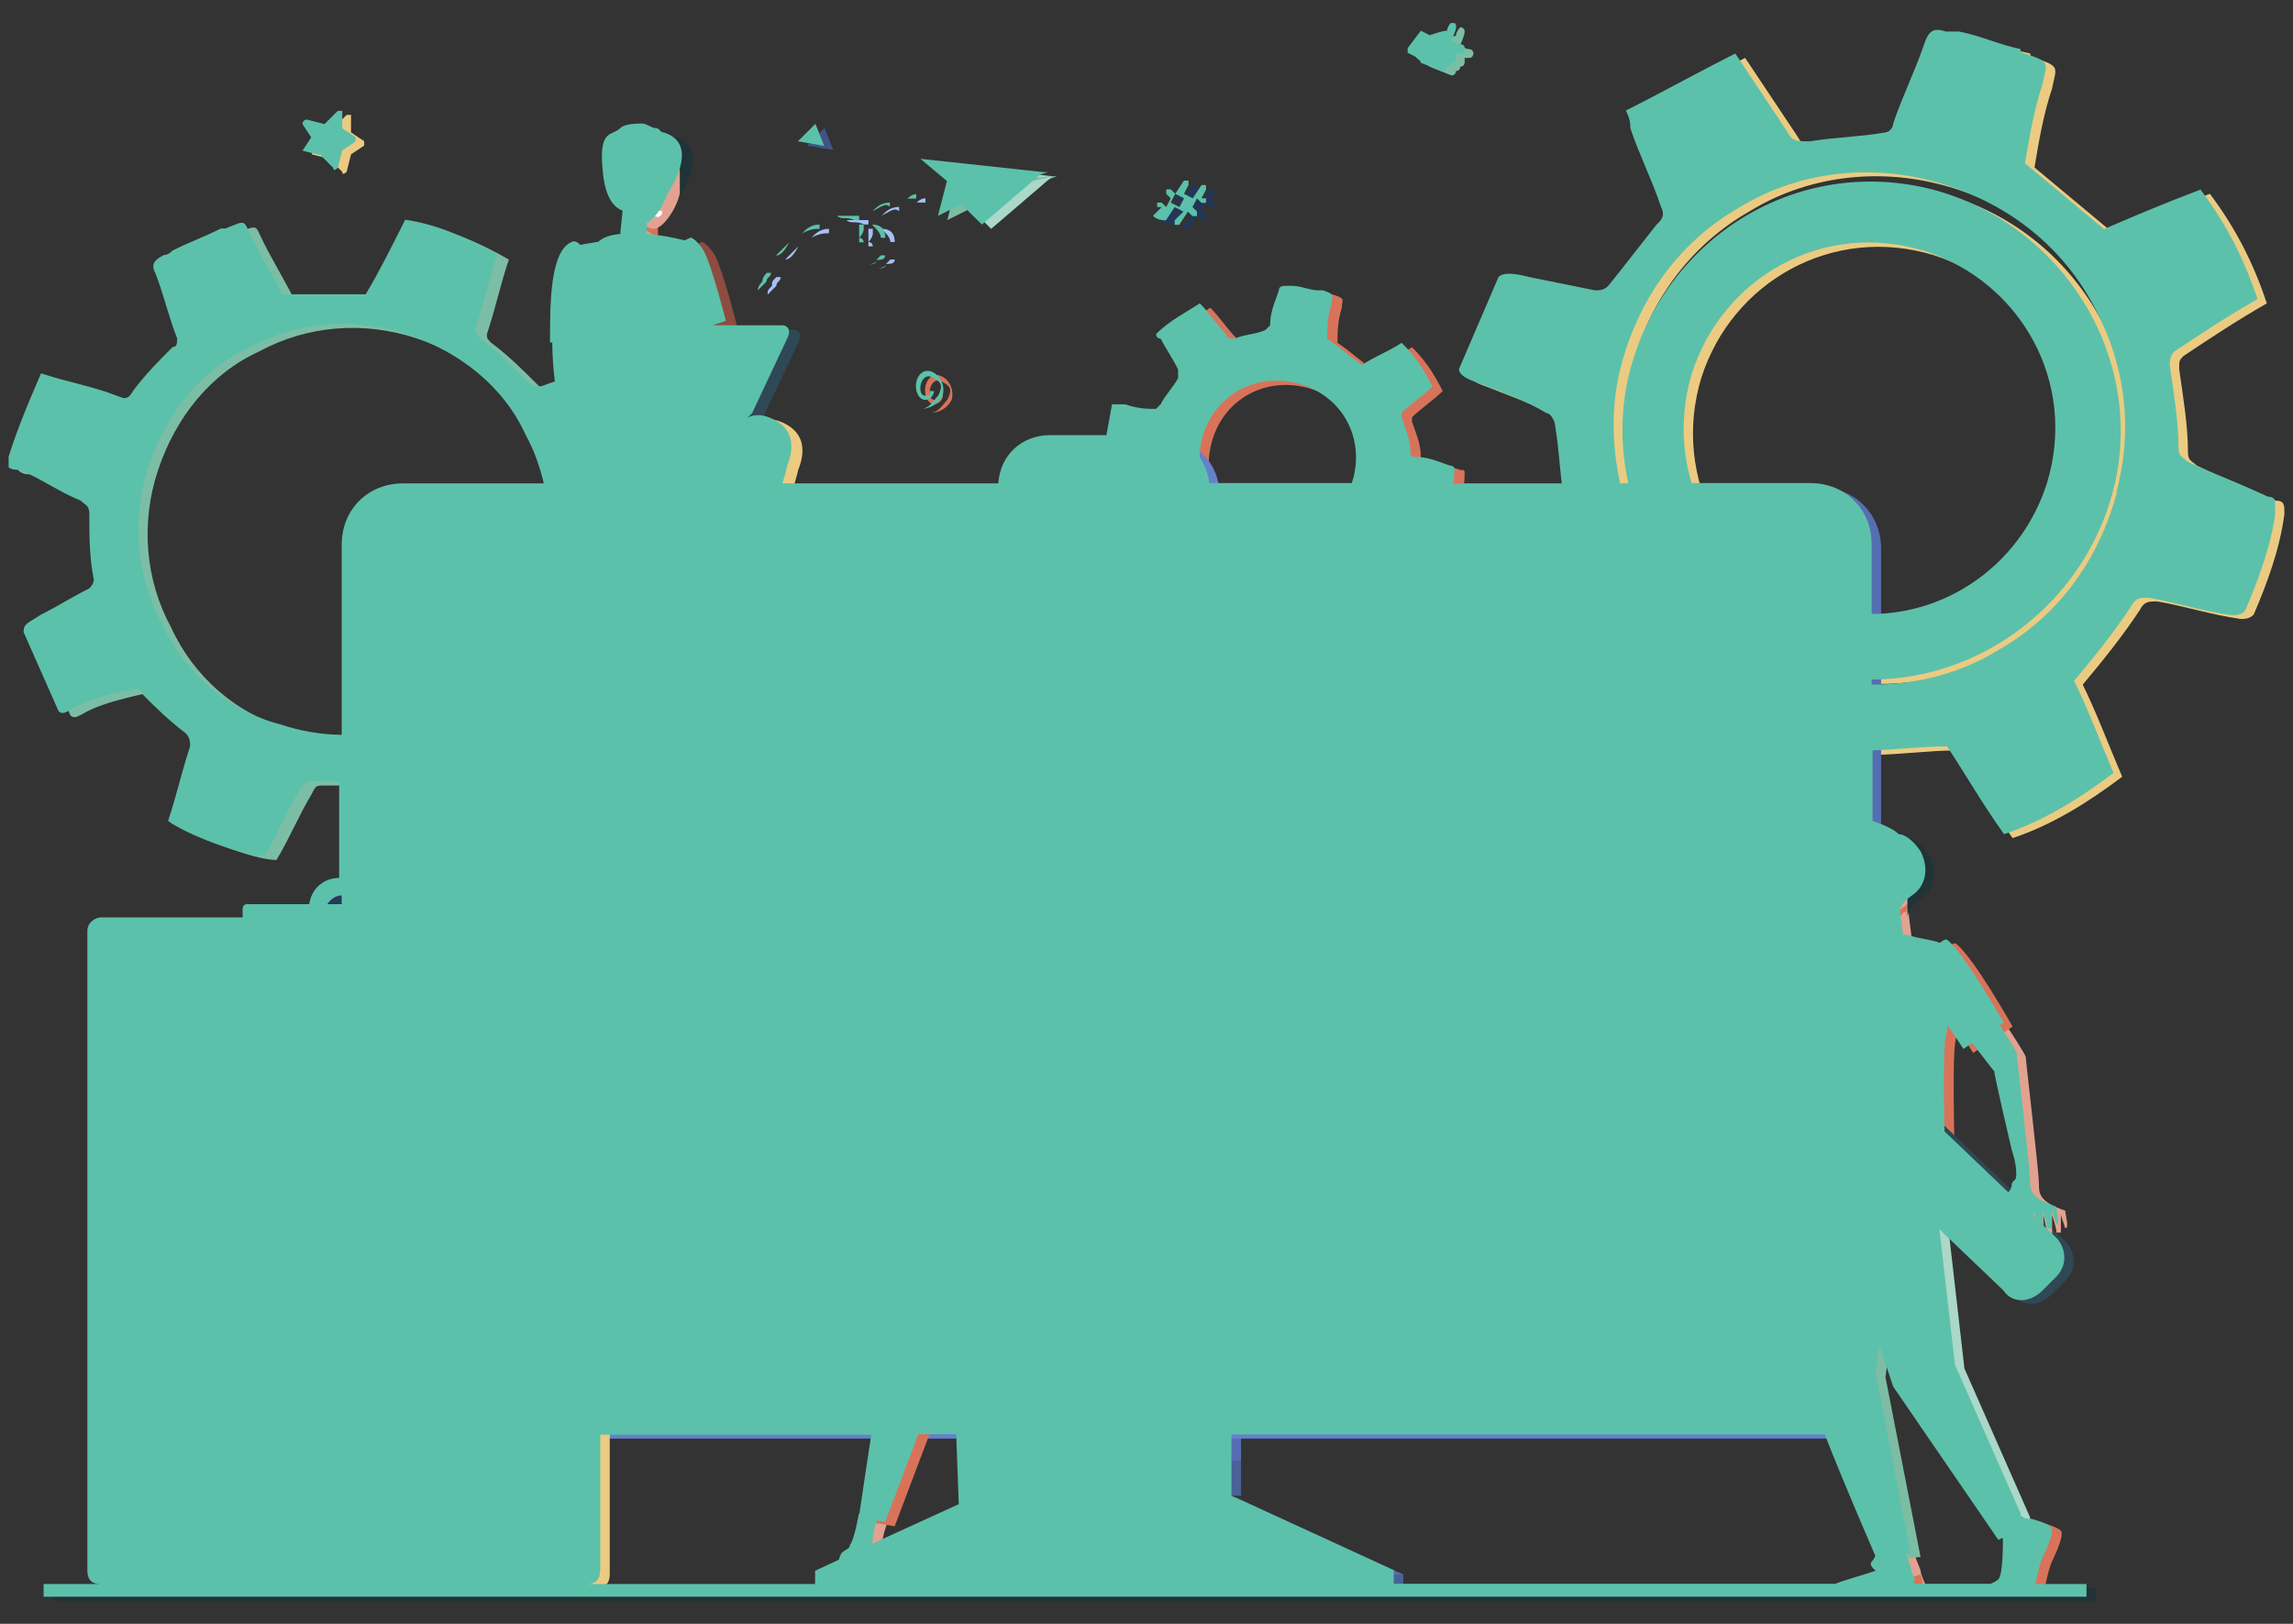 <svg width="96" height="68" viewBox="0 0 96 68" fill="none" xmlns="http://www.w3.org/2000/svg">
<rect x="0" y="0" width="96" height="68" fill="#333333" stroke="none"/>
<path d="M68.659 15.64C67.19 21.147 70.678 26.837 76.184 28.305C81.691 29.773 87.381 26.286 88.849 20.78C90.317 15.273 86.83 9.583 81.324 8.115C75.634 6.646 70.127 10.134 68.659 15.64ZM71.228 15.824C72.513 11.786 76.735 9.4 80.957 10.685C84.995 11.969 87.381 16.191 86.096 20.413C84.811 24.451 80.59 26.837 76.368 25.552C72.33 24.451 69.944 20.046 71.228 15.824Z" fill="#EBCB82"/>
<path d="M61.5 15.64C61.5 15.824 61.684 16.008 62.234 16.191C63.152 16.558 64.253 16.925 65.171 17.476C65.355 17.476 65.538 17.843 65.538 18.027C65.722 19.128 65.722 20.046 65.905 21.147C65.905 21.514 65.905 21.698 65.538 21.881C64.437 22.615 63.336 23.349 62.051 24.084C62.418 25.369 63.703 27.938 64.437 28.672C65.538 28.122 66.823 27.755 68.108 27.204C68.475 27.02 68.658 27.02 69.025 27.387C69.76 28.122 70.494 28.672 71.412 29.407C71.779 29.59 71.962 29.774 71.779 30.324C71.595 31.426 71.228 32.71 71.044 33.812C71.044 34.179 71.044 34.362 71.412 34.362C72.88 34.73 74.348 35.28 75.817 35.647C76.184 35.831 76.184 35.464 76.367 35.28C76.734 34.179 77.285 33.078 77.652 32.16C77.836 31.793 78.019 31.609 78.386 31.609C79.488 31.609 80.773 31.426 81.874 31.426C82.608 32.527 83.342 33.812 84.26 35.096C85.912 34.546 87.38 33.628 88.849 32.527C88.298 31.242 87.747 29.774 87.197 28.672C88.115 27.571 88.849 26.653 89.583 25.552C89.766 25.185 89.95 25.185 90.317 25.185C91.418 25.369 92.52 25.736 93.805 25.919C93.988 25.919 94.172 25.919 94.355 25.736C94.906 24.451 95.456 22.982 95.64 21.514C95.64 21.147 95.64 20.963 95.273 20.963C94.172 20.413 93.07 20.046 91.969 19.495C91.785 19.311 91.602 19.311 91.602 18.944C91.602 17.843 91.418 16.742 91.235 15.457C91.235 15.09 91.235 15.09 91.418 14.906C92.52 14.172 93.621 13.438 94.906 12.704C94.355 11.052 93.621 9.583 92.52 8.115C91.051 8.666 89.766 9.216 88.482 9.767C87.38 8.849 86.279 7.931 85.178 7.014C85.361 5.912 85.545 4.811 85.912 3.71C86.095 2.792 86.279 2.792 85.178 2.425C84.994 2.425 84.994 2.241 84.994 2.241C84.076 2.058 83.342 1.691 82.424 1.507C82.241 1.507 82.057 1.507 81.874 1.507C81.323 1.324 81.14 1.507 80.956 2.058C80.589 3.159 80.038 4.26 79.671 5.362C79.671 5.545 79.488 5.729 79.304 5.729C78.203 5.912 77.285 5.912 76.184 6.096C75.633 6.096 75.45 6.096 75.266 5.729C74.532 4.628 73.798 3.526 73.064 2.425C71.595 3.159 69.943 4.077 68.475 4.811C68.658 5.178 68.658 5.362 68.658 5.545C69.025 6.647 69.576 7.748 69.943 8.849C70.127 9.216 69.943 9.4 69.76 9.583C69.025 10.501 68.475 11.235 67.741 12.153C67.557 12.337 67.374 12.337 67.19 12.337C66.272 12.153 65.355 11.97 64.437 11.786C63.703 11.602 63.336 11.602 63.152 11.786L61.5 15.64ZM68.291 15.457C69.025 12.704 70.677 10.318 73.247 8.849C75.633 7.381 78.57 7.014 81.323 7.748C84.076 8.482 86.463 10.134 87.931 12.704C89.399 15.273 89.766 18.027 89.032 20.78C88.298 23.533 86.646 25.919 84.076 27.387C81.69 28.856 78.754 29.223 76 28.489C73.247 27.755 70.861 26.103 69.392 23.533C68.108 21.147 67.557 18.21 68.291 15.457Z" fill="#EBCB82"/>
<path d="M2.949 29.957C3.132 30.141 3.316 29.957 3.683 29.774C4.417 29.407 5.335 29.223 6.069 29.04C6.253 29.04 6.436 29.04 6.436 29.223C6.987 29.774 7.537 30.324 8.272 30.875C8.455 31.059 8.455 31.242 8.455 31.426C8.088 32.527 7.904 33.445 7.537 34.546C8.272 35.097 10.658 36.014 11.575 36.014C12.126 35.097 12.493 34.179 13.044 33.261C13.227 32.894 13.227 32.894 13.594 32.894C14.329 32.894 15.246 32.894 15.98 32.894C16.348 32.894 16.531 32.894 16.715 33.261C17.082 34.179 17.633 34.913 18.183 35.831C18.367 36.014 18.367 36.198 18.734 36.014C19.835 35.464 20.936 35.097 22.038 34.546C22.221 34.362 22.221 34.179 22.221 33.995C21.854 33.078 21.671 32.16 21.303 31.426C21.12 31.058 21.303 30.875 21.487 30.692C22.221 30.141 22.772 29.407 23.506 28.672C24.607 29.04 25.709 29.223 26.81 29.59C27.544 28.305 28.095 27.02 28.278 25.736C27.177 25.185 26.076 24.634 25.158 24.267C25.158 23.166 25.158 22.065 24.974 21.147C24.974 20.78 24.974 20.78 25.341 20.596C26.076 20.229 26.993 19.679 27.728 19.311C27.911 19.128 28.095 19.128 27.911 18.944C27.544 17.843 27.177 16.742 26.443 15.64C26.259 15.457 26.076 15.457 25.892 15.457C24.974 15.824 24.057 16.008 23.139 16.375C22.955 16.375 22.772 16.375 22.588 16.191C21.854 15.457 21.303 14.906 20.569 14.356C20.386 14.172 20.386 14.172 20.386 13.989C20.753 12.887 20.936 11.97 21.303 10.868C20.019 10.134 18.734 9.583 17.449 9.4C16.898 10.501 16.348 11.602 15.797 12.52C14.696 12.52 13.594 12.52 12.31 12.52C11.943 11.786 11.392 10.868 11.025 10.134C10.658 9.4 10.841 9.4 9.923 9.767H9.74C9.006 10.134 8.455 10.318 7.721 10.685C7.537 10.868 7.537 10.868 7.354 10.868C6.987 11.052 6.803 11.235 6.987 11.602C7.354 12.52 7.537 13.438 7.904 14.356C7.904 14.539 7.904 14.723 7.721 14.723C7.17 15.273 6.62 15.824 6.069 16.558C5.885 16.925 5.702 16.925 5.335 16.742C4.417 16.375 3.316 16.191 2.214 15.824C1.664 17.109 1.113 18.394 0.746 19.679C0.93 19.862 1.113 19.862 1.297 19.862C2.214 20.229 2.949 20.78 3.866 21.147C4.05 21.331 4.233 21.331 4.233 21.698C4.233 22.615 4.234 23.533 4.417 24.451C4.417 24.634 4.233 24.818 4.233 24.818C3.499 25.185 2.949 25.552 2.214 25.919C1.664 26.286 1.48 26.286 1.48 26.653L2.949 29.957ZM7.17 26.286C6.069 24.267 5.885 21.881 6.62 19.679C7.354 17.476 8.822 15.64 10.841 14.723C12.86 13.621 15.246 13.438 17.449 14.172C19.651 14.906 21.487 16.375 22.405 18.394C23.506 20.413 23.689 22.799 22.955 25.002C22.221 27.204 20.753 29.04 18.734 29.957C16.715 31.059 14.329 31.242 12.126 30.508C9.923 29.957 8.088 28.305 7.17 26.286Z" fill="#7CBEA5"/>
<path d="M13.044 6.463L13.412 5.913L13.044 5.362C13.044 5.362 13.044 5.178 13.228 5.178L13.962 5.362L14.513 4.811H14.696V5.545L15.247 5.913V6.096L14.696 6.463L14.513 7.197C14.513 7.197 14.329 7.381 14.329 7.197L13.779 6.647L13.044 6.463Z" fill="#EBCB82"/>
<path d="M48.652 9.216L49.02 8.849H48.836C48.836 8.849 48.836 8.849 48.836 8.666C48.836 8.666 48.836 8.666 49.02 8.666L49.203 8.849L49.387 8.482L49.203 8.299C49.203 8.299 49.203 8.299 49.203 8.115C49.203 8.115 49.203 8.115 49.387 8.115L49.57 8.299L49.937 7.748C49.937 7.748 49.937 7.748 50.121 7.748C50.121 7.748 50.121 7.748 50.121 7.932L49.937 8.299L50.304 8.482L50.671 7.932C50.671 7.932 50.671 7.932 50.855 7.932C50.855 7.932 50.855 7.932 50.855 8.115L50.671 8.482H50.855C50.855 8.482 50.855 8.482 50.855 8.666C50.855 8.666 50.855 8.666 50.671 8.666L50.488 8.482L50.304 8.849L50.488 9.033C50.488 9.033 50.488 9.033 50.488 9.216C50.488 9.216 50.488 9.216 50.304 9.216L50.121 9.033L49.754 9.584C49.754 9.584 49.754 9.584 49.57 9.584C49.57 9.584 49.57 9.584 49.57 9.4L49.937 9.033L49.57 8.849L49.203 9.4C48.836 9.4 48.836 9.4 48.652 9.216ZM49.754 8.849L49.937 8.482L49.57 8.299L49.387 8.666L49.754 8.849Z" fill="#213759"/>
<path d="M47.002 17.109L46.635 19.128C46.635 19.312 46.818 19.312 47.002 19.312C47.369 19.495 47.919 19.495 48.287 19.679L48.47 19.862C48.654 20.229 48.654 20.78 48.654 21.147C48.654 21.331 48.654 21.331 48.654 21.514C48.287 21.881 47.736 22.248 47.369 22.616C47.552 23.166 48.287 24.267 48.654 24.451C49.204 24.267 49.572 23.9 50.122 23.717C50.306 23.717 50.306 23.717 50.489 23.717C50.856 23.9 51.224 24.267 51.591 24.451C51.774 24.451 51.774 24.635 51.774 24.818C51.774 25.369 51.591 25.736 51.591 26.287C51.591 26.47 51.59 26.47 51.774 26.47C52.325 26.654 53.059 26.654 53.61 26.837C53.793 26.837 53.793 26.654 53.793 26.654C53.977 26.103 54.16 25.736 54.16 25.185C54.16 25.002 54.344 25.002 54.527 25.002C55.078 25.002 55.445 24.818 55.996 24.818C56.363 25.185 56.73 25.736 57.097 26.287C57.831 25.919 58.382 25.552 58.932 25.002C58.565 24.451 58.382 23.9 58.015 23.35C58.382 22.799 58.565 22.432 58.932 21.881C58.932 21.698 59.116 21.698 59.3 21.698C59.85 21.698 60.217 21.881 60.768 21.881C60.952 21.881 60.952 21.881 60.952 21.698C61.135 21.147 61.319 20.413 61.319 19.862C61.319 19.679 61.319 19.679 61.135 19.679C60.584 19.495 60.217 19.312 59.667 19.312C59.483 19.312 59.483 19.312 59.483 19.128C59.483 18.578 59.3 18.21 59.116 17.66C59.116 17.476 59.116 17.476 59.116 17.476C59.483 17.109 60.034 16.742 60.401 16.375C60.034 15.641 59.667 15.09 59.116 14.539C58.565 14.906 58.015 15.09 57.464 15.457C56.913 15.09 56.546 14.723 55.996 14.356C55.996 13.989 55.996 13.438 56.179 12.887C56.179 12.52 56.363 12.52 55.812 12.337C55.812 12.337 55.812 12.337 55.629 12.337C55.261 12.337 54.894 12.153 54.527 12.153H54.344C54.16 12.153 53.977 12.153 53.977 12.337C53.793 12.887 53.61 13.255 53.61 13.805L53.426 13.989C53.059 14.172 52.508 14.172 52.141 14.356C51.958 14.356 51.774 14.356 51.774 14.172C51.407 13.805 51.04 13.255 50.673 12.887C50.122 13.255 49.388 13.622 48.837 14.172C48.837 14.356 49.021 14.356 49.021 14.356C49.204 14.723 49.572 15.274 49.755 15.641C49.755 15.824 49.755 15.824 49.755 16.008C49.572 16.375 49.204 16.742 49.021 17.109L48.837 17.293C48.47 17.293 48.103 17.293 47.553 17.109C47.185 17.109 47.002 17.109 47.002 17.109ZM50.673 18.761C51.04 16.926 52.692 15.824 54.527 16.191C56.363 16.558 57.464 18.21 57.097 20.046C56.73 21.881 55.078 22.983 53.242 22.616C51.407 22.432 50.306 20.596 50.673 18.761Z" fill="#D8735A"/>
<path d="M33.787 6.096L34.888 6.28L34.521 5.362L33.787 6.096Z" fill="#415486"/>
<path d="M38.928 17.292C39.295 17.292 39.662 17.109 39.845 16.742C40.029 16.007 39.295 15.457 38.928 15.824C38.56 16.191 38.744 16.925 39.111 16.925C39.295 16.925 39.478 16.742 39.478 16.558C39.478 16.558 39.478 16.558 39.295 16.558V16.742H39.111C38.744 16.742 38.928 15.64 39.478 16.007C39.845 16.191 39.845 16.375 39.662 16.742C39.478 16.925 39.295 17.292 38.928 17.292Z" fill="#D8735A"/>
<path d="M59.852 1.508L60.218 1.691C60.218 1.691 60.769 1.508 60.953 1.508C60.953 1.324 61.136 1.14 61.136 1.14C61.136 1.14 61.32 1.14 61.32 1.324C61.32 1.507 61.136 1.875 61.136 1.875C61.136 1.875 61.32 2.058 61.503 2.058C61.687 2.058 61.687 2.242 61.687 2.242C61.687 2.242 61.687 2.425 61.503 2.425H61.32V2.609C61.32 2.609 61.32 2.792 61.136 2.792C61.136 2.792 61.136 2.976 60.953 2.976C60.953 2.976 60.953 3.159 60.769 3.159L59.852 2.792L59.668 2.609L59.301 2.425C59.301 2.425 59.301 2.425 59.301 2.242L59.852 1.508Z" fill="#7CBEA5"/>
<path d="M48.838 18.394H44.433C43.148 18.394 42.23 19.312 42.23 20.597C42.23 21.881 43.148 22.799 44.433 22.799H48.838C50.123 22.799 51.041 21.881 51.041 20.597C51.041 19.495 50.123 18.394 48.838 18.394Z" fill="#6382C9"/>
<path d="M41.313 62.812L34.522 65.933V66.667H58.75V65.933L51.959 62.812H41.313Z" fill="#556EB2"/>
<path d="M51.958 49.23H41.312V62.629H51.958V49.23Z" fill="#556EB2"/>
<path d="M78.755 53.452V22.983C78.755 21.514 77.654 20.413 76.186 20.413H17.267C15.799 20.413 14.697 21.514 14.697 22.983V53.452H78.755Z" fill="#556EB2"/>
<path opacity="0.3" d="M58.75 65.933H34.522V66.667H58.75V65.933Z" fill="#2F4855"/>
<path opacity="0.3" d="M51.958 61.16H41.312V62.812H51.958V61.16Z" fill="#2F4855"/>
<path d="M14.516 53.452V58.407C14.516 59.509 15.25 60.243 15.984 60.243H77.105C77.84 60.243 78.574 59.509 78.574 58.407V53.452H14.516Z" fill="#6382C9"/>
<path d="M47.369 19.679C47.369 20.046 47.185 20.23 46.818 20.23C46.451 20.23 46.268 20.046 46.268 19.679C46.268 19.312 46.451 19.128 46.818 19.128C47.185 19.128 47.369 19.312 47.369 19.679Z" fill="#2F4855"/>
<path d="M77.104 52.167V23.166C77.104 22.432 76.553 21.881 75.635 21.881H17.267C16.533 21.881 15.799 22.432 15.799 23.166V52.167H77.104Z" fill="#D2E4FD"/>
<path d="M55.444 24.084H18.734V49.781H55.444V24.084Z" fill="#EEFFFF"/>
<path d="M55.444 24.084H18.734V27.021H55.444V24.084Z" fill="#6382C9"/>
<path opacity="0.6" d="M71.046 30.508H68.477V49.964H71.046V30.508Z" fill="#A5C0F7"/>
<path opacity="0.6" d="M67.56 36.565H64.99V50.148H67.56V36.565Z" fill="#A5C0F7"/>
<path opacity="0.6" d="M74.72 34.73H72.15V49.964H74.72V34.73Z" fill="#A5C0F7"/>
<path opacity="0.6" d="M64.072 34.179H61.502V49.964H64.072V34.179Z" fill="#A5C0F7"/>
<path opacity="0.6" d="M60.583 38.951H58.014V50.148H60.583V38.951Z" fill="#A5C0F7"/>
<path opacity="0.3" d="M71.044 35.097H68.475V49.964H71.044V35.097Z" fill="#A5C0F7"/>
<path opacity="0.3" d="M67.558 39.685H64.988V50.148H67.558V39.685Z" fill="#A5C0F7"/>
<path opacity="0.3" d="M74.716 38.217H72.147V49.964H74.716V38.217Z" fill="#A5C0F7"/>
<path opacity="0.3" d="M64.072 37.85H61.502V49.964H64.072V37.85Z" fill="#A5C0F7"/>
<path opacity="0.3" d="M60.583 41.521H58.014V50.148H60.583V41.521Z" fill="#A5C0F7"/>
<path opacity="0.6" d="M53.978 28.489H20.021V32.894H53.978V28.489Z" fill="#A5C0F7"/>
<path opacity="0.6" d="M53.977 33.996H32.135V35.097H53.977V33.996Z" fill="#A5C0F7"/>
<path d="M30.851 33.996H20.021V46.844H30.851V33.996Z" fill="#6382C9"/>
<path opacity="0.6" d="M53.977 36.382H32.135V37.483H53.977V36.382Z" fill="#A5C0F7"/>
<path opacity="0.6" d="M53.977 43.356H32.135V44.458H53.977V43.356Z" fill="#A5C0F7"/>
<path opacity="0.6" d="M53.977 45.743H32.135V46.844H53.977V45.743Z" fill="#A5C0F7"/>
<path d="M4.603 38.584H24.977C25.344 38.584 25.528 38.768 25.528 39.135V65.933C25.528 66.3 25.344 66.484 24.977 66.484H4.603C4.236 66.484 4.053 66.3 4.053 65.933V39.135C4.053 38.768 4.42 38.584 4.603 38.584Z" fill="#EBCB82"/>
<path d="M24.587 39.302L5.314 39.337L5.362 65.584L24.634 65.55L24.587 39.302Z" fill="white"/>
<path d="M19.103 38.217C19.103 38.033 18.92 38.033 18.92 38.033H10.844C10.66 38.033 10.66 38.217 10.66 38.217V39.135H19.103V38.217Z" fill="#263A5A"/>
<path d="M14.699 36.932C13.965 36.932 13.414 37.483 13.414 38.217C13.414 38.951 13.965 39.502 14.699 39.502C15.433 39.502 15.984 38.951 15.984 38.217C15.984 37.483 15.433 36.932 14.699 36.932ZM14.699 39.135C14.332 39.135 13.965 38.768 13.965 38.401C13.965 38.033 14.332 37.666 14.699 37.666C15.066 37.666 15.433 38.033 15.433 38.401C15.617 38.768 15.249 39.135 14.699 39.135Z" fill="#263A5A"/>
<path d="M18.92 38.033L19.103 38.217V39.135H10.66C10.66 39.685 11.211 40.236 11.761 40.236H18.186C18.736 40.236 19.287 39.685 19.287 39.135V38.217C19.103 38.033 18.92 38.033 18.92 38.033Z" fill="#415486"/>
<path d="M22.224 47.027H19.471V44.274H22.224V47.027ZM19.654 47.027H22.224V44.458H19.654V47.027Z" fill="#2F4855"/>
<path d="M22.224 51.616H19.471V48.862H22.224V51.616ZM19.654 51.616H22.224V49.046H19.654V51.616Z" fill="#2F4855"/>
<path d="M22.224 56.205H19.471V53.452H22.224V56.205ZM19.654 56.021H22.224V53.452H19.654V56.021Z" fill="#2F4855"/>
<path d="M22.224 60.794H19.471V58.04H22.224V60.794ZM19.654 60.61H22.224V58.04H19.654V60.61Z" fill="#2F4855"/>
<path d="M18.368 44.448L6.621 44.469L6.622 44.837L18.369 44.815L18.368 44.448Z" fill="#A5C0F7"/>
<path d="M18.368 45.55L6.621 45.571L6.622 45.938L18.369 45.917L18.368 45.55Z" fill="#A5C0F7"/>
<path d="M18.368 46.651L6.621 46.672L6.622 47.039L18.369 47.018L18.368 46.651Z" fill="#A5C0F7"/>
<path d="M18.37 49.221L6.623 49.242L6.624 49.609L18.371 49.588L18.37 49.221Z" fill="#A5C0F7"/>
<path d="M18.368 50.322L6.621 50.343L6.622 50.71L18.369 50.689L18.368 50.322Z" fill="#A5C0F7"/>
<path d="M18.368 51.423L6.621 51.444L6.622 51.812L18.369 51.79L18.368 51.423Z" fill="#A5C0F7"/>
<path d="M18.368 53.626L6.621 53.647L6.622 54.014L18.369 53.993L18.368 53.626Z" fill="#A5C0F7"/>
<path d="M18.368 54.727L6.621 54.748L6.622 55.115L18.369 55.094L18.368 54.727Z" fill="#A5C0F7"/>
<path d="M18.368 55.828L6.621 55.849L6.622 56.217L18.369 56.195L18.368 55.828Z" fill="#A5C0F7"/>
<path d="M18.368 58.031L6.621 58.052L6.622 58.419L18.369 58.398L18.368 58.031Z" fill="#A5C0F7"/>
<path d="M18.368 59.132L6.621 59.153L6.622 59.52L18.369 59.499L18.368 59.132Z" fill="#A5C0F7"/>
<path d="M18.368 60.233L6.621 60.255L6.622 60.622L18.369 60.601L18.368 60.233Z" fill="#A5C0F7"/>
<path d="M20.204 63.169L6.621 63.193L6.622 63.56L20.204 63.536L20.204 63.169Z" fill="#A5C0F7"/>
<path d="M22.773 64.084L6.621 64.113L6.622 64.48L22.774 64.451L22.773 64.084Z" fill="#A5C0F7"/>
<path d="M20.935 46.66L20.018 45.192L20.385 45.008L20.752 45.926L21.669 43.907L22.037 44.091L20.935 46.66Z" fill="#D8735A"/>
<path d="M20.935 51.249L20.018 49.781L20.385 49.597L20.935 50.515L21.669 48.496L22.037 48.679L20.935 51.249Z" fill="#D8735A"/>
<path d="M20.935 60.243L20.018 58.774L20.385 58.591L20.935 59.508L21.669 57.489L22.037 57.673L20.935 60.243Z" fill="#D8735A"/>
<path d="M21.857 54.186L21.673 53.819L20.939 54.553L20.205 54.002L20.021 54.186L20.756 54.92L20.021 55.471L20.205 55.838L20.939 55.103L21.673 55.838L21.857 55.471L21.123 54.92L21.857 54.186Z" fill="#D8735A"/>
<path opacity="0.3" d="M7.171 56.756C6.437 56.756 5.887 56.939 5.152 57.123V57.673C5.703 57.306 6.437 57.306 7.171 57.306C9.558 57.306 11.576 59.325 11.576 61.711C11.576 63.363 10.842 64.648 9.557 65.566H10.475L10.659 65.382C11.576 64.465 12.127 63.18 12.127 61.895C12.127 60.61 11.576 59.325 10.659 58.408C9.741 57.49 8.64 56.756 7.171 56.756Z" fill="#A5C0F7"/>
<path opacity="0.3" d="M7.171 58.224C6.437 58.224 5.703 58.407 5.152 58.774V59.141C5.703 58.774 6.437 58.591 7.171 58.591C9.007 58.591 10.475 60.059 10.475 61.895C10.475 63.73 9.007 65.198 7.171 65.198C6.437 65.198 5.703 65.015 5.152 64.648V65.015C5.703 65.382 6.437 65.566 7.171 65.566C9.19 65.566 10.842 63.914 10.842 61.895C10.842 59.876 9.19 58.224 7.171 58.224Z" fill="#A5C0F7"/>
<path d="M10.844 43.173V41.888H10.293V41.704H11.578V41.888H11.027L10.844 43.173Z" fill="#2F4855"/>
<path d="M12.863 42.989L11.762 43.172V41.704H12.863V41.888H11.945V42.438H12.496V42.622H11.945V43.172H12.863V42.989Z" fill="#2F4855"/>
<path d="M13.047 42.806C13.23 42.806 13.23 42.989 13.414 42.989H13.598C13.781 42.989 13.781 42.989 13.781 42.989L13.965 42.806V42.622C13.965 42.622 13.781 42.622 13.781 42.438H13.598C13.414 42.438 13.414 42.438 13.414 42.438C13.414 42.438 13.23 42.438 13.23 42.255V42.071C13.23 41.888 13.23 41.888 13.414 41.704C13.414 41.704 13.598 41.521 13.781 41.521C13.965 41.521 13.965 41.521 14.148 41.521L14.332 41.704H14.148L13.965 41.521H13.781C13.598 41.521 13.598 41.521 13.598 41.521V41.704V41.888C13.598 41.888 13.781 41.888 13.781 42.071C13.781 42.071 13.781 42.071 13.965 42.071C14.148 42.071 14.332 42.071 14.332 42.255C14.332 42.255 14.515 42.255 14.515 42.438V42.622C14.515 42.806 14.515 42.806 14.332 42.989C14.148 42.989 14.148 43.173 13.965 43.173C13.781 43.173 13.781 43.173 13.598 43.173C13.047 42.989 13.047 42.989 13.047 42.806Z" fill="#2F4855"/>
<path d="M14.699 43.172V41.888H14.148V41.704H15.433V41.888H14.883L14.699 43.172Z" fill="#2F4855"/>
<path d="M15.801 43.172V41.704H15.984L15.801 43.172Z" fill="#2F4855"/>
<path d="M16.533 41.888V43.173H16.35L16.533 41.888L17.451 42.989V41.704H17.634V43.173H17.451L16.533 41.888Z" fill="#2F4855"/>
<path d="M19.287 42.989L19.103 43.172C19.103 43.172 18.92 43.172 18.736 43.172C18.553 43.172 18.369 43.172 18.186 42.989C18.002 42.805 18.002 42.622 18.002 42.438C18.002 42.255 18.002 42.071 18.186 41.888C18.369 41.704 18.553 41.704 18.736 41.704C18.92 41.704 19.103 41.704 19.103 41.888C19.103 42.071 19.287 42.071 19.287 42.255H19.103C19.103 42.071 18.92 42.071 18.92 42.071H18.736C18.553 42.071 18.369 42.071 18.369 42.255C18.369 42.438 18.186 42.438 18.186 42.622C18.186 42.805 18.186 42.989 18.369 43.172C18.369 43.356 18.553 43.356 18.736 43.356C18.92 42.989 18.92 42.989 19.287 42.989V42.805V42.622H18.736V42.438H19.287V42.989Z" fill="#2F4855"/>
<path d="M40.029 7.749L39.662 9.217L40.763 8.666L44.251 7.381H41.681L40.396 7.565C40.213 7.565 40.029 7.749 40.029 7.749Z" fill="#7CBDA4"/>
<path d="M38.926 6.831L44.065 7.381L40.027 7.748L38.926 6.831Z" fill="#ABD8C8"/>
<path d="M41.496 9.584L40.211 8.299L44.065 7.381L41.496 9.584Z" fill="#ABD8C8"/>
<path d="M32.137 12.337C32.137 12.153 32.137 12.153 32.32 11.97C32.32 11.786 32.32 11.786 32.504 11.602H32.687C32.687 11.786 32.504 11.786 32.504 11.97C32.32 12.153 32.32 12.153 32.137 12.337C32.32 12.337 32.32 12.337 32.137 12.337ZM32.871 10.868C33.054 10.685 33.238 10.501 33.422 10.318C33.238 10.685 33.054 10.868 32.871 10.868ZM36.725 11.235C36.725 11.052 36.725 11.052 36.725 11.235C36.909 11.235 37.093 11.235 37.093 11.052L37.276 10.868H37.46C37.46 11.052 37.276 11.052 37.093 11.052C37.093 11.235 36.725 11.235 36.725 11.235ZM33.972 9.95C34.156 9.767 34.339 9.583 34.706 9.583V9.767C34.523 9.767 34.339 9.767 33.972 9.95ZM36.358 10.134C36.358 9.95 36.358 9.95 36.358 9.767V9.583H36.542V9.767C36.542 9.95 36.358 10.134 36.358 10.134C36.542 10.134 36.542 10.318 36.542 10.318H36.358V10.134ZM36.909 9.583C37.276 9.583 37.46 9.767 37.46 10.134H37.276C37.276 9.95 37.093 9.767 36.909 9.583ZM35.441 9.216C35.624 9.216 35.808 9.216 35.991 9.216C36.175 9.216 36.175 9.216 36.358 9.216V9.4H36.175C35.808 9.216 35.624 9.4 35.441 9.216ZM36.909 9.033C37.093 8.849 37.276 8.666 37.643 8.666V8.849C37.46 8.666 37.276 8.849 36.909 9.033Z" fill="#A5C0F7"/>
<path d="M38.377 8.482C38.56 8.482 38.56 8.482 38.744 8.482V8.299C38.744 8.299 38.56 8.299 38.377 8.482Z" fill="#A5C0F7"/>
<path d="M29.381 10.134C29.381 10.134 29.564 10.134 29.931 10.685C30.298 11.419 30.849 13.621 30.849 13.621L29.197 14.172L29.014 13.805L28.646 10.318C28.646 10.501 29.381 10.134 29.381 10.134Z" fill="#8E4C40"/>
<path d="M27.179 9.951C27.73 9.951 28.831 10.134 29.381 10.318C29.381 10.318 29.749 13.805 29.014 16.375C28.831 16.926 29.198 18.761 29.198 18.761H24.242C24.242 18.761 24.793 14.356 24.609 13.622C24.426 12.888 24.426 10.502 24.426 10.502C24.426 10.502 24.426 10.502 25.527 10.318C25.894 9.951 26.628 9.951 27.179 9.951Z" fill="#A15845"/>
<path d="M26.625 25.002C26.625 25.002 26.809 26.286 26.993 26.653C27.176 27.02 26.993 27.571 26.993 27.571C26.993 27.571 26.625 27.755 25.891 27.755C25.157 27.755 25.341 27.571 25.341 27.388C25.341 27.204 25.708 26.837 25.708 26.653C25.708 26.47 25.524 25.552 25.524 25.552L26.625 25.002Z" fill="#E3A291"/>
<path d="M28.646 17.66C28.646 17.66 31.95 17.476 32.685 17.843C33.419 18.21 32.134 20.596 32.134 20.596C32.134 20.596 29.748 20.413 25.159 20.78C24.058 20.78 24.058 18.027 24.241 17.66C24.425 17.476 28.646 17.66 28.646 17.66Z" fill="#CC9547"/>
<path d="M25.706 27.755C24.972 27.755 25.155 27.387 25.155 27.02C25.155 26.837 25.339 26.653 25.522 26.47C25.522 26.47 25.706 26.653 25.889 26.653C26.256 26.653 26.623 26.653 26.807 26.47C26.991 26.837 26.991 27.204 26.807 27.387C26.991 27.571 26.44 27.755 25.706 27.755Z" fill="#C0523E"/>
<path d="M26.076 20.046C26.259 21.147 26.81 26.103 26.81 26.103L25.341 26.286C25.341 26.286 23.506 19.679 23.506 18.761C23.689 17.843 24.24 17.66 24.24 17.66C24.24 17.66 25.708 17.293 26.076 20.046Z" fill="#EBCB82"/>
<path d="M24.424 10.685C24.791 10.501 25.158 14.539 25.158 16.375C25.892 16.375 27.36 16.375 27.727 16.375C27.911 16.375 28.278 16.191 28.462 16.191C28.645 16.191 28.829 16.191 28.829 16.191L29.747 16.558C29.747 16.742 30.114 16.925 30.114 16.925C30.114 17.109 29.563 16.558 29.563 16.558L29.379 16.375C29.563 16.558 30.114 16.925 30.114 17.109C30.114 17.293 29.563 16.925 29.196 16.742C29.379 16.925 29.747 17.476 29.747 17.476C29.747 17.476 29.379 17.109 28.829 16.925C28.645 16.925 28.462 17.109 28.462 17.109C28.462 17.109 28.278 17.109 28.095 17.109L27.727 16.925C27.544 16.925 27.544 17.109 27.36 17.109C27.177 17.109 26.81 17.109 26.626 17.292C25.341 17.66 24.974 17.843 24.424 17.843C23.322 17.66 23.322 11.052 24.424 10.685Z" fill="#E3A291"/>
<path d="M23.506 14.539C23.506 12.887 23.506 10.685 24.424 10.318C24.791 10.134 25.525 11.052 25.341 14.539C24.791 14.539 24.056 14.539 23.506 14.539Z" fill="#8E4C40"/>
<path d="M31.214 26.103C31.214 26.103 31.031 26.47 31.214 26.837C31.398 27.204 32.316 27.571 32.316 27.755C32.499 27.938 32.316 28.122 32.316 28.122L29.562 27.388L29.746 26.653L29.93 26.103H31.214Z" fill="#E3A291"/>
<path d="M31.4 27.021C31.4 27.021 30.666 27.204 30.299 26.837C29.932 26.47 29.932 26.47 29.932 26.654C29.932 26.654 29.748 27.021 29.748 27.204C29.748 27.388 29.748 27.388 29.932 27.571L32.685 28.305C32.868 28.305 33.052 28.122 32.868 28.122C32.685 27.938 32.685 27.938 32.501 27.938C32.318 27.571 31.4 27.021 31.4 27.021Z" fill="#C0523E"/>
<path d="M31.033 18.394C31.216 18.027 31.767 17.293 32.685 17.66C33.603 18.027 33.786 18.761 33.419 19.679C33.236 20.596 31.4 25.552 31.4 26.286H30.115C30.115 26.286 30.299 22.248 30.482 21.331C30.299 20.413 30.666 19.128 31.033 18.394Z" fill="#EBCB82"/>
<path d="M33.234 13.805H28.645C28.462 13.805 28.462 13.805 28.278 13.989L26.81 17.476H24.24C24.24 17.476 24.057 17.476 24.057 17.659C24.057 17.659 24.057 17.843 24.24 17.843H31.399C31.582 17.843 31.766 17.659 31.949 17.476L33.418 14.356C33.601 13.989 33.418 13.805 33.234 13.805Z" fill="#2F4855"/>
<path d="M30.666 15.824C30.666 16.008 30.482 16.008 30.299 16.008C30.115 16.008 30.115 15.824 30.115 15.641C30.115 15.457 30.299 15.457 30.482 15.457C30.666 15.457 30.849 15.641 30.666 15.824Z" fill="white"/>
<path d="M28.278 5.729C28.095 5.729 28.095 5.545 27.911 5.545C27.727 5.545 27.544 5.362 27.36 5.362C27.177 5.362 26.626 5.362 26.443 5.545C26.076 5.912 25.525 5.545 25.708 7.381C25.892 9.4 26.993 9.033 26.993 9.033L27.911 7.748L28.278 8.482C28.278 8.482 29.93 6.279 28.278 5.729Z" fill="#213238"/>
<path d="M27.361 9.216L27.545 9.95C27.545 9.95 27.728 10.868 27.545 11.235C27.361 11.602 26.443 9.95 26.443 9.95L26.627 8.115L27.361 9.216Z" fill="#E3A291"/>
<path d="M26.443 8.849C26.627 9.4 27.177 9.767 27.545 9.95V9.4L26.443 8.298V8.849Z" fill="#D8735A"/>
<path d="M27.36 6.28C27.91 6.096 28.461 6.647 28.461 7.197C28.461 7.381 28.461 7.748 28.461 8.115C28.277 8.849 27.727 9.584 27.36 9.584C26.993 9.584 26.075 8.849 26.258 7.748C26.258 7.014 26.809 6.28 27.36 6.28Z" fill="#E3A291"/>
<path d="M26.443 7.748C26.443 7.931 26.26 8.115 26.076 7.931C25.893 7.931 25.893 7.748 25.893 7.564C25.893 7.381 26.076 7.197 26.26 7.381C26.443 7.381 26.443 7.564 26.443 7.748Z" fill="#E3A291"/>
<path d="M26.258 7.381C26.258 7.381 26.625 7.565 26.808 7.197C26.992 6.83 27.543 6.28 28.277 6.647C29.011 6.83 27.543 6.096 27.543 6.096H26.808C26.808 6.096 26.258 6.463 26.258 6.647C26.258 6.83 26.074 7.197 26.074 7.197L26.258 7.381Z" fill="#213238"/>
<path d="M26.994 8.666L27.728 8.85C27.728 8.85 27.728 9.217 27.361 9.033C26.994 8.85 26.994 8.666 26.994 8.666Z" fill="white"/>
<path d="M36.357 63.547C36.357 63.547 36.173 64.648 35.99 64.832C35.99 65.015 35.806 65.015 35.623 65.199C35.439 65.566 35.623 65.933 35.623 66.3C35.623 66.483 35.623 66.483 35.806 66.483C36.173 66.667 36.724 66.483 36.724 65.933C36.907 65.749 36.907 65.382 36.907 65.015C36.907 64.097 37.275 63.547 37.275 63.547H36.357Z" fill="#E3A291"/>
<path d="M40.762 63.914C40.762 63.914 40.762 65.015 40.762 65.382C40.762 65.566 40.578 65.933 40.578 66.116C40.762 66.3 40.762 66.3 40.762 66.3H43.331C43.515 66.3 43.331 66.3 43.331 66.116C43.148 65.933 42.964 65.933 42.414 65.566L42.23 65.382C42.047 65.382 42.047 65.199 41.863 65.015C41.679 64.832 41.679 63.73 41.679 63.73L40.762 63.914Z" fill="#E3A291"/>
<path d="M42.779 48.679C42.779 48.679 43.146 50.515 42.962 51.799C42.779 53.084 41.677 64.281 41.677 64.281H40.576C40.576 64.281 40.393 59.508 40.393 58.958C40.393 58.224 40.76 57.122 40.76 57.122L40.576 53.268L42.045 48.312L42.779 48.679Z" fill="#C55A47"/>
<path d="M39.476 48.312C39.476 48.312 38.558 49.597 38.374 50.882C38.191 51.983 38.558 55.471 38.191 56.939C38.007 57.673 37.09 58.958 36.906 60.059C36.722 61.161 36.355 63.73 36.355 63.73L37.457 63.914L40.026 57.123L42.045 51.066L42.596 47.945L39.476 48.312Z" fill="#D8735A"/>
<path d="M36.908 65.749C36.357 65.933 35.807 65.566 35.623 65.198C35.44 65.566 35.44 65.933 35.44 66.3C35.623 66.483 35.806 66.483 35.99 66.483C36.174 66.483 36.357 66.3 36.541 66.116C36.724 66.116 36.724 65.933 36.908 65.749Z" fill="#EBCB82"/>
<path d="M42.23 65.749C41.496 65.933 41.129 65.749 40.762 65.749C40.762 65.933 40.578 66.3 40.578 66.3C40.578 66.483 40.762 66.483 40.762 66.483C41.312 66.483 43.148 66.483 43.515 66.483C43.515 66.483 43.699 66.483 43.515 66.3L42.23 65.749Z" fill="#EBCB82"/>
<path d="M46.819 45.559C46.819 45.375 46.452 45.375 46.268 45.192C46.085 45.008 47.002 45.192 47.002 45.008C47.002 44.825 46.268 44.825 46.268 44.825C46.268 44.825 47.186 44.641 47.002 44.457C47.002 44.274 46.085 44.641 46.085 44.641C46.085 44.457 46.819 44.457 46.819 44.274C46.819 44.09 45.534 44.641 45.35 44.641C45.167 44.641 45.534 44.09 45.534 43.907C45.35 43.907 44.983 44.825 44.983 44.825C44.983 44.825 43.148 45.375 42.597 45.375C42.597 45.192 42.047 44.09 42.047 43.907C41.679 44.09 41.312 43.907 40.945 44.09C41.129 44.641 41.496 46.843 41.679 46.843C42.23 47.211 44.8 45.742 45.167 45.559C45.534 45.375 45.718 45.375 46.085 45.375C46.452 45.375 46.819 45.559 46.819 45.559Z" fill="#DA897F"/>
<path d="M42.413 39.502C42.597 38.951 42.597 38.401 42.413 37.666C42.23 37.116 41.679 36.932 41.129 36.749C39.66 36.565 39.844 38.033 37.641 38.401C36.907 38.584 36.356 38.584 35.806 38.951C34.704 39.502 34.337 40.603 35.071 42.072C36.723 45.926 40.761 42.622 41.312 41.888C41.679 41.154 42.23 39.869 42.413 39.502Z" fill="#213238"/>
<path d="M39.843 41.337C39.843 41.337 39.109 41.337 38.558 41.888C38.007 42.439 39.292 46.477 39.476 47.211C39.476 47.945 38.742 49.597 38.742 49.597C38.742 49.597 41.862 50.148 42.596 49.597C42.596 49.597 42.596 44.641 42.596 44.091C42.596 43.54 41.862 41.705 41.678 41.521C41.311 41.521 39.843 41.337 39.843 41.337Z" fill="#EBCB82"/>
<path d="M40.212 39.685C40.212 40.053 40.029 40.97 39.845 41.337C39.661 41.705 40.396 42.622 41.13 42.622C41.313 42.622 40.946 41.705 40.946 41.521C40.946 41.337 40.946 41.154 41.13 40.787C41.13 40.603 41.13 40.42 41.13 40.42C41.13 40.053 41.313 39.685 41.313 39.685H40.212Z" fill="#E2A290"/>
<path opacity="0.5" d="M40.209 39.685L41.31 39.502C41.31 39.502 41.31 39.869 41.127 40.236C41.127 40.42 41.127 40.603 41.127 40.603C40.943 40.603 40.76 40.42 40.576 40.42C40.392 40.42 40.209 40.236 40.209 39.685C40.209 39.869 40.209 39.869 40.209 39.685Z" fill="#D8735A"/>
<path d="M40.943 37.116C40.943 37.116 40.576 37.116 40.209 37.666C39.842 38.033 39.475 39.318 40.392 40.053C41.127 40.787 41.861 40.053 42.044 39.135C42.044 38.217 42.044 37.116 40.943 37.116Z" fill="#E2A290"/>
<path d="M42.226 38.767C42.226 38.951 42.043 39.135 41.859 39.135C41.676 39.135 41.676 38.951 41.676 38.767C41.676 38.584 41.859 38.4 42.043 38.4C42.226 38.4 42.226 38.584 42.226 38.767Z" fill="#E2A290"/>
<path d="M41.312 37.116C41.312 37.116 40.211 38.217 39.844 38.401C39.293 38.401 39.293 39.135 39.293 39.135C39.293 39.135 39.477 37.666 40.027 37.483C40.394 37.116 41.312 37.116 41.312 37.116Z" fill="#213238"/>
<path d="M40.027 38.584C40.027 38.768 40.027 38.951 39.844 38.951C39.66 38.951 39.477 38.768 39.477 38.584C39.477 38.401 39.477 38.217 39.66 38.217C39.844 38.217 40.027 38.401 40.027 38.584Z" fill="#E2A290"/>
<path d="M40.027 44.641L43.331 45.192C43.514 45.192 43.514 45.375 43.514 45.375L42.964 49.78C42.964 49.964 42.78 49.964 42.78 49.964L39.477 49.413C39.293 49.413 39.293 49.23 39.293 49.23L39.844 44.825C39.844 44.641 39.844 44.641 40.027 44.641Z" fill="#2F4855"/>
<path d="M42.414 44.825L40.945 44.641V44.825H42.414Z" fill="#263A5A"/>
<path d="M41.863 44.458C41.679 44.458 41.679 44.458 41.679 44.641C41.679 44.825 41.679 44.825 41.863 44.825C42.046 44.825 42.046 44.825 42.046 44.641C42.046 44.458 41.863 44.458 41.863 44.458ZM41.679 44.825C41.496 44.641 41.679 44.458 41.679 44.458C41.863 44.641 41.863 44.641 41.679 44.825C41.863 44.825 41.863 44.825 41.679 44.825Z" fill="#263A5A"/>
<path d="M42.414 44.825H40.945C40.945 45.008 40.945 45.008 41.129 45.008L42.23 45.192C42.414 45.192 42.414 45.008 42.414 44.825Z" fill="#415486"/>
<path d="M41.494 39.502H40.76C40.76 39.502 40.76 39.869 41.127 39.869C41.494 39.685 41.494 39.502 41.494 39.502Z" fill="white"/>
<path d="M37.641 45.742L38.742 45.926V47.027C38.742 47.027 40.761 47.578 41.679 47.761C41.679 47.761 42.046 47.578 42.229 47.394C42.413 47.394 42.78 47.211 42.964 47.211C43.147 47.211 42.964 47.211 42.964 47.394L42.596 47.578H42.78L42.964 47.394V47.211C42.964 47.211 42.964 47.211 42.964 47.394V47.578C42.964 47.761 42.964 47.945 42.964 47.945C42.964 48.129 42.964 48.129 42.78 48.312C42.596 48.312 42.413 48.312 42.229 48.496C41.862 48.496 41.495 48.496 41.312 48.312C41.128 48.312 38.558 47.945 38.558 47.945C38.558 47.945 37.457 47.761 37.457 47.578C37.641 47.578 37.641 45.742 37.641 45.742Z" fill="#E3A291"/>
<path d="M38.744 41.705C38.744 41.705 38.377 41.888 38.01 42.622C37.643 43.356 37.643 47.028 37.643 47.028L38.927 46.844L39.478 45.192C39.845 44.091 39.845 42.989 39.111 42.072C39.111 41.705 38.927 41.705 38.744 41.705Z" fill="#EBCB82"/>
<path opacity="0.6" d="M63.706 24.084H58.383V29.407H63.706V24.084Z" fill="#A5C0F7"/>
<path opacity="0.6" d="M74.902 24.084H64.623V24.818H74.902V24.084Z" fill="#A5C0F7"/>
<path opacity="0.6" d="M71.598 25.736H64.623V26.47H71.598V25.736Z" fill="#A5C0F7"/>
<path opacity="0.6" d="M73.984 27.204H64.623V27.938H73.984V27.204Z" fill="#A5C0F7"/>
<path d="M78.571 41.704C78.387 41.52 76.735 42.255 76.735 42.438C76.735 42.622 75.634 45.191 75.634 45.191L73.615 43.539L73.431 42.805C73.431 42.622 73.064 42.438 72.881 42.438C72.697 42.438 73.064 42.622 73.064 42.622C73.064 42.805 72.881 42.805 72.881 42.805C72.881 42.805 72.33 42.622 72.33 42.438C72.33 42.255 71.963 42.805 71.963 42.805C71.963 42.805 72.881 43.723 73.064 43.907C73.064 43.907 75.634 47.027 76.001 47.027C76.184 47.027 76.735 46.109 77.286 45.375C77.653 44.641 79.121 42.255 78.571 41.704Z" fill="#E3A291"/>
<path d="M83.894 64.097C83.894 64.097 84.261 64.464 84.261 64.648C84.261 64.831 84.261 66.116 84.077 66.299C83.894 66.483 83.527 66.483 83.71 66.667C83.894 66.85 84.628 66.667 85.179 66.667C85.362 66.667 85.546 65.382 85.546 65.198C85.546 65.015 85.913 64.281 85.729 64.097C85.729 64.097 85.546 63.73 85.179 63.73C84.811 63.546 84.628 63.179 84.628 63.179L83.894 64.097Z" fill="#DC8B7F"/>
<path d="M80.039 64.831L80.406 65.749C80.406 65.933 80.59 66.3 80.59 66.3C80.59 66.85 78.387 65.933 78.754 65.565C78.754 65.565 78.938 65.382 78.938 65.198C78.938 65.015 78.754 64.648 78.754 64.648L80.039 64.831Z" fill="#E2A290"/>
<path d="M76.553 47.761L76.369 49.413C76.369 52.166 75.819 57.306 76.002 57.856C76.186 59.141 78.939 65.382 78.939 65.382L80.407 65.198L78.939 57.673L79.306 54.736L80.224 48.862L76.553 47.761Z" fill="#7CBDA4"/>
<path d="M81.325 49.23L81.509 50.881L82.243 57.306L84.996 63.546C84.996 63.546 84.629 64.464 84.078 64.647L79.673 58.223L76.92 49.964L77.103 48.128L81.325 49.23Z" fill="#ABD8C8"/>
<path d="M76.002 43.723L78.021 43.907C78.021 43.907 78.021 42.255 78.021 41.521C78.021 40.603 78.021 39.318 77.837 39.318C77.47 39.318 77.103 39.502 76.92 39.869C76.002 41.337 76.002 43.723 76.002 43.723Z" fill="#A15845"/>
<path d="M76.92 41.337C76.92 41.704 76.186 49.413 76.186 49.413C79.856 51.249 81.876 49.78 81.876 49.78C81.876 49.78 81.692 44.274 81.876 43.54C82.059 42.989 82.059 39.685 81.692 39.685C81.325 39.502 80.774 39.502 80.224 39.318C79.856 39.318 78.021 39.318 77.838 39.318C77.838 39.502 77.103 40.236 76.92 41.337Z" fill="#D8735A"/>
<path d="M85.363 63.73C85.363 63.73 84.445 66.116 84.262 66.3C84.262 66.3 83.711 66.483 83.711 66.667V66.85H85.546C85.546 66.85 85.73 65.749 85.913 65.382C85.913 65.382 86.464 64.281 86.281 64.097C86.097 63.913 85.363 63.73 85.363 63.73Z" fill="#D8735A"/>
<path d="M80.593 66.667L80.409 65.933C80.409 65.933 79.859 66.116 79.675 66.116C79.492 66.116 78.941 65.933 78.941 65.933C77.84 66.3 76.922 66.483 77.106 66.667H80.593Z" fill="#D8735A"/>
<path d="M75.635 47.027C75.635 46.293 75.635 45.559 75.451 45.192C75.451 45.192 75.451 45.008 75.635 45.008C76.002 45.192 76.002 45.742 76.002 46.66V46.843C75.818 47.027 75.818 47.027 75.635 47.027Z" fill="#E3A291"/>
<path d="M79.856 37.85L80.04 39.318C80.04 39.318 79.122 41.154 78.755 40.97C78.388 40.787 78.571 39.135 78.571 39.135C78.571 39.135 78.755 38.217 78.755 37.85C78.571 37.666 79.856 37.85 79.856 37.85Z" fill="#E2A290"/>
<path d="M78.756 38.033C78.756 37.666 79.857 37.85 79.857 37.85V38.033C79.857 38.033 79.857 38.217 79.674 38.217C79.49 38.584 78.939 38.767 78.572 38.767C78.756 38.4 78.756 38.217 78.756 38.033Z" fill="#D7735A"/>
<path d="M80.041 35.647C80.041 35.647 80.225 37.483 79.858 37.85C79.491 38.217 78.573 38.584 78.206 38.033C77.839 37.666 77.839 35.647 78.573 35.28C79.307 34.913 80.041 35.647 80.041 35.647Z" fill="#E2A290"/>
<path d="M78.755 34.546C79.306 34.729 79.673 34.913 79.857 35.096C80.04 35.096 80.407 35.28 80.774 35.831C81.141 36.565 80.958 37.299 80.407 37.666C79.857 38.033 79.857 38.4 79.857 38.4V38.217C79.857 38.033 79.857 37.85 79.857 37.666C79.857 37.483 79.857 37.483 79.857 37.299C80.04 37.115 79.673 36.932 79.49 36.748C79.49 36.565 79.49 36.198 79.306 36.014L79.123 35.831C79.123 35.831 78.755 35.647 78.388 35.647C78.021 35.647 78.205 34.362 78.755 34.546Z" fill="#213238"/>
<path d="M79.49 37.115C79.49 37.299 79.674 37.482 79.674 37.482C79.857 37.482 79.857 37.299 79.857 37.115C79.857 36.932 79.674 36.748 79.674 36.748C79.674 36.748 79.49 36.932 79.49 37.115Z" fill="#E2A290"/>
<path d="M78.756 37.483H78.022C78.022 37.483 78.022 37.666 78.389 37.85C78.756 37.85 78.756 37.483 78.756 37.483Z" fill="white"/>
<path d="M73.25 41.521C73.433 41.337 73.617 41.154 73.617 40.97L76.554 43.907C76.737 44.09 76.737 44.457 76.37 44.641C76.187 44.825 75.82 45.008 75.636 44.824L72.699 41.888C72.883 41.888 73.066 41.704 73.25 41.521Z" fill="#213238"/>
<path opacity="0.6" d="M73.076 41.488C75.98 38.515 75.924 33.751 72.951 30.846C69.978 27.942 65.214 27.998 62.31 30.971C59.405 33.943 59.461 38.708 62.434 41.612C65.407 44.517 70.171 44.461 73.076 41.488Z" fill="#CADBF7"/>
<path d="M73.249 41.52C71.964 42.805 70.312 43.723 68.476 43.907L60.4 35.647C60.584 33.812 61.502 32.16 62.786 30.875L73.249 41.52Z" fill="white"/>
<path d="M67.743 28.672L75.269 36.381C75.269 36.565 75.269 36.932 75.269 37.116C75.085 38.217 74.902 39.135 74.351 40.052L64.256 29.774C65.174 29.04 66.459 28.672 67.743 28.672Z" fill="white"/>
<path d="M61.868 42.255C65.172 45.559 70.679 45.559 73.799 42.071C77.103 38.767 76.919 33.445 73.615 30.141C70.312 26.837 64.805 26.837 61.685 30.324C58.381 33.628 58.565 38.951 61.868 42.255ZM62.603 41.521C59.666 38.584 59.482 33.812 62.419 30.875C65.356 27.938 70.128 27.938 73.065 30.691C76.002 33.628 76.185 38.4 73.248 41.337C70.312 44.458 65.539 44.458 62.603 41.521Z" fill="#2F4855"/>
<path opacity="0.5" d="M62.237 41.888C65.357 45.008 70.496 45.008 73.433 41.704C76.37 38.4 76.37 33.444 73.25 30.508C70.129 27.387 64.99 27.387 62.053 30.691C58.933 33.812 59.117 38.767 62.237 41.888ZM62.604 41.521C59.667 38.584 59.483 33.812 62.42 30.875C65.357 27.938 70.129 27.938 73.066 30.691C76.003 33.628 76.186 38.4 73.25 41.337C70.313 44.457 65.541 44.457 62.604 41.521Z" fill="#7CBEA5"/>
<path d="M85.915 54.185L86.466 53.635C87.017 53.084 86.833 52.35 86.466 51.983L77.839 43.723C77.288 43.172 76.554 43.356 76.187 43.723L75.637 44.274C75.086 44.824 75.269 45.559 75.637 45.926L84.263 54.185C84.63 54.736 85.365 54.736 85.915 54.185Z" fill="#2F4855"/>
<path d="M85.364 49.597C85.364 49.046 84.814 44.457 84.814 44.274C84.814 44.09 82.795 41.154 82.795 41.154L81.877 42.438L83.896 45.008C83.896 45.192 84.63 48.312 84.63 48.312C84.63 48.312 84.814 48.863 84.814 49.23V49.413C84.814 49.597 84.63 49.597 84.63 49.78C84.63 49.964 84.447 50.148 84.447 50.148C84.447 50.148 84.447 50.331 84.447 50.514C84.447 50.698 84.447 50.698 84.447 50.698V50.882C84.447 50.882 84.447 51.065 84.63 51.065L84.814 50.882C84.997 50.698 84.997 50.514 84.997 50.514L85.181 51.065C85.181 51.065 85.364 51.616 85.364 51.799C85.364 51.983 85.548 51.799 85.548 51.799V50.882C85.548 50.882 85.731 51.616 85.731 51.799C85.731 51.983 85.915 51.983 85.915 51.799C85.915 51.616 85.915 50.882 85.915 50.882C85.915 50.882 86.099 51.432 86.099 51.616H86.282C86.282 51.432 86.282 50.882 86.282 50.882L86.466 51.432C86.649 51.432 86.466 50.882 86.466 50.698C85.364 50.331 85.364 49.964 85.364 49.597Z" fill="#E2A290"/>
<path d="M84.261 42.989L82.609 44.09C82.609 44.09 81.691 42.622 81.14 42.071C80.406 41.337 81.324 39.502 81.875 39.502C82.609 40.052 84.261 42.989 84.261 42.989Z" fill="#D8735A"/>
<path d="M87.748 66.483H2.215V67.034H87.748V66.483Z" fill="#213238"/>
<g style="mix-blend-mode:hue" clip-path="url(#clip0_603_4016)">
<path d="M94.882 20.785C93.783 20.23 92.684 19.863 91.573 19.32C91.384 19.131 91.207 19.131 91.207 18.764C91.207 17.665 91.017 16.566 90.84 15.278C90.84 15.034 90.903 14.849 91.029 14.723C92.129 13.99 93.228 13.257 94.516 12.524C93.96 10.87 93.228 9.404 92.129 7.939C90.663 8.494 89.375 9.038 88.087 9.593C86.987 8.672 85.888 7.762 84.778 6.84C84.967 5.741 85.144 4.642 85.51 3.531C85.699 2.609 85.877 2.609 84.778 2.243C84.588 2.243 84.588 2.053 84.588 2.053C83.667 1.864 82.934 1.498 82.024 1.321H81.468C80.913 1.132 80.736 1.321 80.547 1.876C80.18 2.975 79.625 4.074 79.258 5.185C79.258 5.374 79.069 5.552 78.892 5.552C77.793 5.741 76.871 5.741 75.772 5.918C75.217 5.918 75.039 5.918 74.85 5.552C74.118 4.453 73.385 3.353 72.652 2.243C71.187 2.975 69.532 3.897 68.067 4.63C68.256 4.996 68.256 5.185 68.256 5.363C68.622 6.462 69.178 7.561 69.544 8.672C69.733 9.038 69.544 9.227 69.355 9.404C68.622 10.326 68.067 11.059 67.334 11.969C67.145 12.158 66.968 12.158 66.778 12.158C65.857 11.969 64.947 11.792 64.025 11.602C63.292 11.414 62.926 11.414 62.737 11.602L61.082 15.455C61.082 15.644 61.271 15.822 61.815 16.011C62.737 16.377 63.836 16.744 64.746 17.299C64.935 17.299 65.112 17.665 65.112 17.854C65.254 18.705 65.289 19.438 65.384 20.242H60.846C60.869 20.052 60.893 19.863 60.893 19.686C60.893 19.56 60.83 19.497 60.704 19.497C60.148 19.308 59.782 19.131 59.239 19.131C59.112 19.131 59.049 19.068 59.049 18.942C59.049 18.386 58.86 18.02 58.683 17.476V17.287C59.049 16.921 59.605 16.554 59.971 16.188C59.605 15.455 59.239 14.9 58.683 14.356C58.127 14.723 57.584 14.912 57.029 15.278C56.473 14.912 56.107 14.545 55.563 14.179C55.563 13.812 55.563 13.257 55.752 12.713C55.752 12.347 55.941 12.347 55.386 12.158H55.197C54.83 12.158 54.464 11.969 54.097 11.969H53.908C53.719 11.969 53.542 11.969 53.542 12.158C53.353 12.713 53.176 13.08 53.176 13.623L52.987 13.812C52.62 14.002 52.065 14.002 51.699 14.179C51.509 14.179 51.332 14.179 51.332 13.99C50.966 13.623 50.599 13.068 50.233 12.702C49.678 13.068 48.945 13.434 48.401 13.99C48.401 14.179 48.59 14.179 48.59 14.179C48.779 14.545 49.146 15.101 49.323 15.467V15.834C49.134 16.2 48.767 16.566 48.59 16.933L48.401 17.122C48.035 17.122 47.669 17.122 47.113 16.933H46.557L46.321 18.221H43.981C42.764 18.221 41.877 19.06 41.795 20.242H32.754C32.86 19.922 32.931 19.651 32.955 19.509C33.321 18.587 33.144 17.854 32.222 17.488C31.856 17.334 31.549 17.37 31.288 17.488C31.359 17.429 31.419 17.37 31.489 17.299L32.955 14.179C33.144 13.812 32.955 13.623 32.766 13.623H29.835L30.39 13.434C30.39 13.434 29.835 11.236 29.468 10.504C29.102 9.948 28.913 9.948 28.913 9.948C28.913 9.948 28.795 10.007 28.665 10.066C28.204 9.948 27.578 9.83 27.081 9.794V9.771V9.345C27.389 9.18 27.755 8.672 27.944 8.116C28.299 7.573 29.173 6.001 27.814 5.552C27.625 5.552 27.625 5.363 27.448 5.363C27.27 5.363 27.081 5.173 26.892 5.173C26.703 5.173 26.159 5.173 25.97 5.363C25.604 5.729 25.049 5.363 25.238 7.194C25.344 8.329 25.734 8.695 26.053 8.813C26.053 8.813 26.053 8.825 26.065 8.837L25.97 9.759C25.97 9.759 25.982 9.783 25.982 9.794C25.616 9.83 25.273 9.913 25.049 10.125C24.694 10.184 24.457 10.22 24.292 10.255C24.162 10.114 24.044 10.078 23.949 10.125C23.027 10.492 23.027 12.69 23.027 14.344H23.122C23.122 14.912 23.169 15.479 23.229 15.975C23.039 16.034 22.85 16.105 22.661 16.176C22.472 16.176 22.295 16.176 22.106 15.987C21.373 15.254 20.817 14.699 20.085 14.155C19.959 14.029 19.896 13.907 19.896 13.789C20.262 12.69 20.451 11.768 20.817 10.669C19.529 9.936 18.253 9.381 16.965 9.203C16.409 10.303 15.866 11.402 15.31 12.323H11.824C11.457 11.591 10.902 10.669 10.536 9.936C10.169 9.203 10.347 9.203 9.437 9.57H9.248C8.515 9.936 7.959 10.125 7.227 10.492C7.101 10.618 6.978 10.681 6.86 10.681C6.494 10.87 6.305 11.047 6.494 11.414C6.86 12.335 7.049 13.245 7.416 14.167C7.416 14.356 7.416 14.534 7.227 14.534C6.671 15.089 6.128 15.633 5.572 16.365C5.383 16.732 5.206 16.732 4.839 16.554C3.918 16.188 2.818 15.999 1.719 15.633C1.164 16.921 0.62 18.197 0.254 19.485C0.443 19.674 0.62 19.674 0.809 19.674C1.731 20.041 2.464 20.596 3.374 20.962C3.563 21.152 3.74 21.152 3.74 21.518C3.74 22.44 3.74 23.35 3.929 24.272C3.929 24.461 3.74 24.638 3.74 24.638C3.008 25.004 2.452 25.371 1.719 25.737C1.164 26.104 0.987 26.104 0.987 26.47L2.452 29.779C2.641 29.968 2.818 29.779 3.185 29.59C3.918 29.224 4.839 29.034 5.572 28.857C5.761 28.857 5.938 28.857 5.938 29.046C6.494 29.602 7.038 30.145 7.77 30.701C7.959 30.89 7.959 31.067 7.959 31.256C7.593 32.355 7.404 33.277 7.038 34.376C7.77 34.932 10.158 35.842 11.079 35.842C11.635 34.92 12.001 34.01 12.545 33.088C12.671 32.844 12.856 32.722 13.1 32.722H14.199V36.764C13.537 36.764 13.041 37.224 12.947 37.862H10.347C10.158 37.862 10.158 38.052 10.158 38.052V38.418H4.213C4.024 38.418 3.658 38.607 3.658 38.974V65.777C3.658 66.144 3.835 66.333 4.201 66.333H1.826V66.888H87.354V66.333H85.215C85.286 65.978 85.404 65.458 85.51 65.234C85.51 65.234 86.066 64.134 85.877 63.945C85.688 63.756 84.955 63.579 84.955 63.579C84.955 63.579 84.955 63.602 84.943 63.614C84.896 63.591 84.837 63.579 84.778 63.579C84.707 63.544 84.636 63.496 84.577 63.437C84.588 63.413 84.6 63.39 84.6 63.39L81.847 57.15L81.197 51.477L83.868 54.03C84.234 54.585 84.967 54.585 85.522 54.03L86.078 53.474C86.633 52.919 86.444 52.186 86.078 51.82L85.522 51.288V50.709C85.522 50.709 85.711 51.264 85.711 51.442H85.9V50.709L86.089 51.264C86.278 51.264 86.089 50.709 86.089 50.532C84.99 50.165 84.99 49.799 84.99 49.432C84.99 48.877 84.435 44.292 84.435 44.114C84.435 44.044 84.116 43.523 83.726 42.932L83.891 42.826C83.891 42.826 82.237 39.895 81.504 39.34C81.409 39.34 81.315 39.399 81.22 39.482C80.854 39.34 80.358 39.316 79.861 39.151H79.672L79.542 38.063C79.601 37.922 79.719 37.721 80.05 37.496C80.606 37.13 80.783 36.397 80.417 35.664C80.05 35.109 79.684 34.932 79.495 34.932C79.306 34.742 78.939 34.565 78.396 34.376V31.422C79.412 31.386 80.535 31.256 81.516 31.256C82.249 32.355 82.981 33.644 83.903 34.932C85.558 34.376 87.023 33.466 88.488 32.367C87.933 31.079 87.389 29.613 86.834 28.514C87.756 27.415 88.489 26.494 89.221 25.394C89.41 25.028 89.588 25.028 89.954 25.028C91.053 25.217 92.152 25.584 93.44 25.761C93.629 25.761 93.807 25.761 93.996 25.572C94.551 24.284 95.095 22.818 95.284 21.352C95.284 20.986 95.284 20.797 94.918 20.797L94.882 20.785ZM70.832 15.644C72.12 11.602 76.339 9.215 80.558 10.504C84.6 11.792 86.987 16.011 85.699 20.23C84.659 23.503 81.693 25.69 78.36 25.713V22.794C78.36 21.329 77.261 20.23 75.796 20.23H70.82C70.395 18.788 70.359 17.204 70.832 15.644ZM36.725 63.673L37.056 63.733L38.45 60.057H40.034C40.069 60.955 40.105 62.137 40.14 62.988L36.524 64.642C36.547 64.217 36.63 63.886 36.725 63.673ZM58.352 65.754L51.557 62.633V60.069H76.398C77.202 62.137 78.337 64.737 78.514 65.151C78.467 65.281 78.36 65.399 78.36 65.399C78.266 65.493 78.36 65.635 78.526 65.777C77.781 66.025 77.143 66.191 76.847 66.321H58.352V65.765V65.754ZM54.133 16.011C55.965 16.377 57.076 18.032 56.697 19.863C56.674 19.994 56.627 20.112 56.591 20.23H50.623C50.587 19.84 50.446 19.474 50.221 19.142C50.221 18.953 50.245 18.764 50.28 18.575C50.647 16.744 52.301 15.644 54.133 16.011ZM11.741 30.334C9.543 29.779 7.699 28.136 6.789 26.115C5.69 24.094 5.501 21.707 6.234 19.509C6.967 17.311 8.432 15.467 10.453 14.557C12.474 13.458 14.861 13.269 17.059 14.002C19.258 14.734 21.101 16.2 22.011 18.221C22.366 18.859 22.602 19.544 22.767 20.242H16.87C15.405 20.242 14.306 21.341 14.306 22.806V30.772C13.443 30.76 12.58 30.618 11.741 30.334ZM14.306 37.496V37.862H13.703C13.845 37.65 14.069 37.496 14.306 37.496ZM25.131 65.765V60.081H36.477C36.323 61.062 36.063 62.834 35.98 63.39H35.957C35.957 63.39 35.767 64.489 35.59 64.678C35.59 64.867 35.401 64.867 35.224 65.044C35.177 65.139 35.141 65.234 35.117 65.316L34.125 65.777V66.333H24.576C24.942 66.333 25.119 66.144 25.119 65.777L25.131 65.765ZM83.678 64.477C83.678 64.477 83.785 64.43 83.832 64.394C83.832 64.418 83.856 64.454 83.856 64.477C83.856 64.666 83.856 65.942 83.667 66.132C83.572 66.226 83.442 66.273 83.347 66.321H80.133L80.109 66.238C80.109 66.238 80.18 66.191 80.18 66.144C80.18 66.144 79.991 65.777 79.991 65.588L79.778 65.068L79.991 65.044L78.526 57.516L78.679 56.311L79.258 58.06L83.667 64.489L83.678 64.477ZM85.215 51.004L85.144 50.934V50.709C85.144 50.709 85.179 50.839 85.215 50.992V51.004ZM84.624 50.437L84.588 50.402V50.343L84.624 50.437ZM83.489 44.835C83.489 45.024 84.222 48.144 84.222 48.144C84.222 48.144 84.411 48.7 84.411 49.066V49.255C84.411 49.444 84.222 49.444 84.222 49.622C84.222 49.752 84.139 49.87 84.08 49.929L81.409 47.376C81.374 45.757 81.362 43.795 81.468 43.382C81.492 43.299 81.516 43.133 81.539 42.932C81.894 43.441 82.201 43.925 82.201 43.925L82.567 43.677L83.478 44.847L83.489 44.835ZM88.63 20.608C87.897 23.362 86.243 25.749 83.678 27.214C82.083 28.195 80.228 28.68 78.36 28.668V28.455C82.969 28.455 87.212 25.253 88.453 20.608C89.918 15.101 86.432 9.416 80.925 7.939C75.24 6.473 69.733 9.96 68.256 15.467C67.83 17.074 67.83 18.705 68.173 20.242H67.83C67.476 18.622 67.44 16.921 67.877 15.29C68.61 12.536 70.265 10.149 72.829 8.683C75.217 7.218 78.147 6.852 80.901 7.584C83.655 8.317 86.042 9.972 87.507 12.536C88.973 15.101 89.339 17.854 88.607 20.608H88.63Z" fill="#5CC1AA"/>
<path d="M13.397 6.473L13.952 7.029C13.952 7.218 14.141 7.029 14.141 7.029L14.33 6.296L14.886 5.93V5.741L14.33 5.374V4.642H14.141L13.586 5.197L12.853 5.008C12.664 5.008 12.664 5.197 12.664 5.197L13.03 5.753L12.664 6.308L13.397 6.497V6.473Z" fill="#5CC1AA"/>
<path d="M48.813 9.227L49.179 8.672L49.546 8.861L49.179 9.227V9.416H49.369L49.735 8.861L49.924 9.05H50.113V8.861L49.924 8.672L50.113 8.305L50.302 8.494H50.491V8.305H50.302L50.491 7.939C50.491 7.813 50.491 7.75 50.491 7.75H50.302L49.936 8.305L49.569 8.116L49.759 7.75V7.561H49.569L49.203 8.116L49.569 8.305L49.38 8.672L49.014 8.483L49.203 8.116L49.014 7.927H48.825V8.116L49.014 8.305L48.825 8.672L48.636 8.483H48.447V8.672H48.636L48.27 9.038C48.396 9.164 48.581 9.227 48.825 9.227H48.813Z" fill="#5CC1AA"/>
<path d="M34.139 5.185L33.406 5.918L34.505 6.107L34.139 5.185Z" fill="#5CC1AA"/>
<path d="M38.547 17.122C38.913 17.122 39.279 16.933 39.468 16.566C39.658 15.834 38.913 15.278 38.547 15.645C38.18 16.011 38.358 16.744 38.736 16.744C38.925 16.744 39.102 16.555 39.102 16.377H38.913V16.566H38.724C38.358 16.566 38.535 15.467 39.09 15.834C39.457 16.023 39.457 16.2 39.279 16.566C39.09 16.755 38.913 17.122 38.547 17.122Z" fill="#5CC1AA"/>
<path d="M59.464 2.621L60.385 2.987C60.574 2.987 60.574 2.798 60.574 2.798C60.764 2.798 60.764 2.609 60.764 2.609C60.953 2.609 60.953 2.42 60.953 2.42V2.231H61.142C61.331 2.231 61.331 2.042 61.331 2.042C61.331 2.042 61.331 1.853 61.142 1.853C60.953 1.853 60.775 1.663 60.775 1.663C60.775 1.663 60.964 1.297 60.964 1.108C60.964 0.919 60.775 0.919 60.775 0.919C60.775 0.919 60.586 1.108 60.586 1.285C60.397 1.285 59.853 1.474 59.853 1.474L59.487 1.285L58.932 2.018V2.207L59.298 2.396L59.487 2.585L59.464 2.621Z" fill="#5CC1AA"/>
<path d="M39.646 7.572L39.268 9.038L40.249 8.553L41.111 9.404L43.534 7.324L43.865 7.206H43.676L38.535 6.651L39.634 7.572H39.646Z" fill="#5CC1AA"/>
<path d="M37.256 8.672V8.483C36.89 8.483 36.701 8.672 36.523 8.849C36.89 8.66 37.079 8.483 37.256 8.66V8.672Z" fill="#5CC1AA"/>
<path d="M37.067 9.96C37.067 9.593 36.878 9.404 36.512 9.404C36.701 9.593 36.878 9.771 36.878 9.96H37.067Z" fill="#5CC1AA"/>
<path d="M35.969 9.227V9.038H35.047C35.236 9.227 35.413 9.038 35.78 9.227H35.969Z" fill="#5CC1AA"/>
<path d="M37.068 10.693H36.879L36.69 10.882C36.879 10.882 37.056 10.882 37.056 10.693H37.068Z" fill="#5CC1AA"/>
<path d="M34.313 9.404C33.946 9.404 33.757 9.593 33.58 9.771C33.946 9.582 34.136 9.582 34.313 9.582V9.393V9.404Z" fill="#5CC1AA"/>
<path d="M32.292 11.425H32.103C31.977 11.551 31.914 11.674 31.914 11.792C31.788 11.918 31.725 12.04 31.725 12.158L32.091 11.792C32.091 11.603 32.28 11.603 32.28 11.425H32.292Z" fill="#5CC1AA"/>
<path d="M36.16 9.404H35.971V9.96C35.971 9.96 36.16 9.771 36.16 9.593V9.404Z" fill="#5CC1AA"/>
<path d="M33.038 10.149C32.849 10.338 32.672 10.515 32.482 10.704C32.672 10.704 32.849 10.515 33.038 10.149Z" fill="#5CC1AA"/>
<path d="M36.7 10.882C36.7 11.071 36.334 11.071 36.334 11.071C36.523 11.071 36.7 11.071 36.7 10.882Z" fill="#5CC1AA"/>
<path d="M36.16 10.149C36.16 10.149 36.16 9.96 35.971 9.96V10.149H36.16Z" fill="#5CC1AA"/>
<path d="M38.357 8.128C38.357 8.128 38.167 8.128 37.99 8.317H38.357V8.128Z" fill="#5CC1AA"/>
</g>
<defs>
<clipPath id="clip0_603_4016">
<rect width="94.888" height="65.898" fill="white" transform="translate(0.361 0.966)"/>
</clipPath>
</defs>
</svg>

